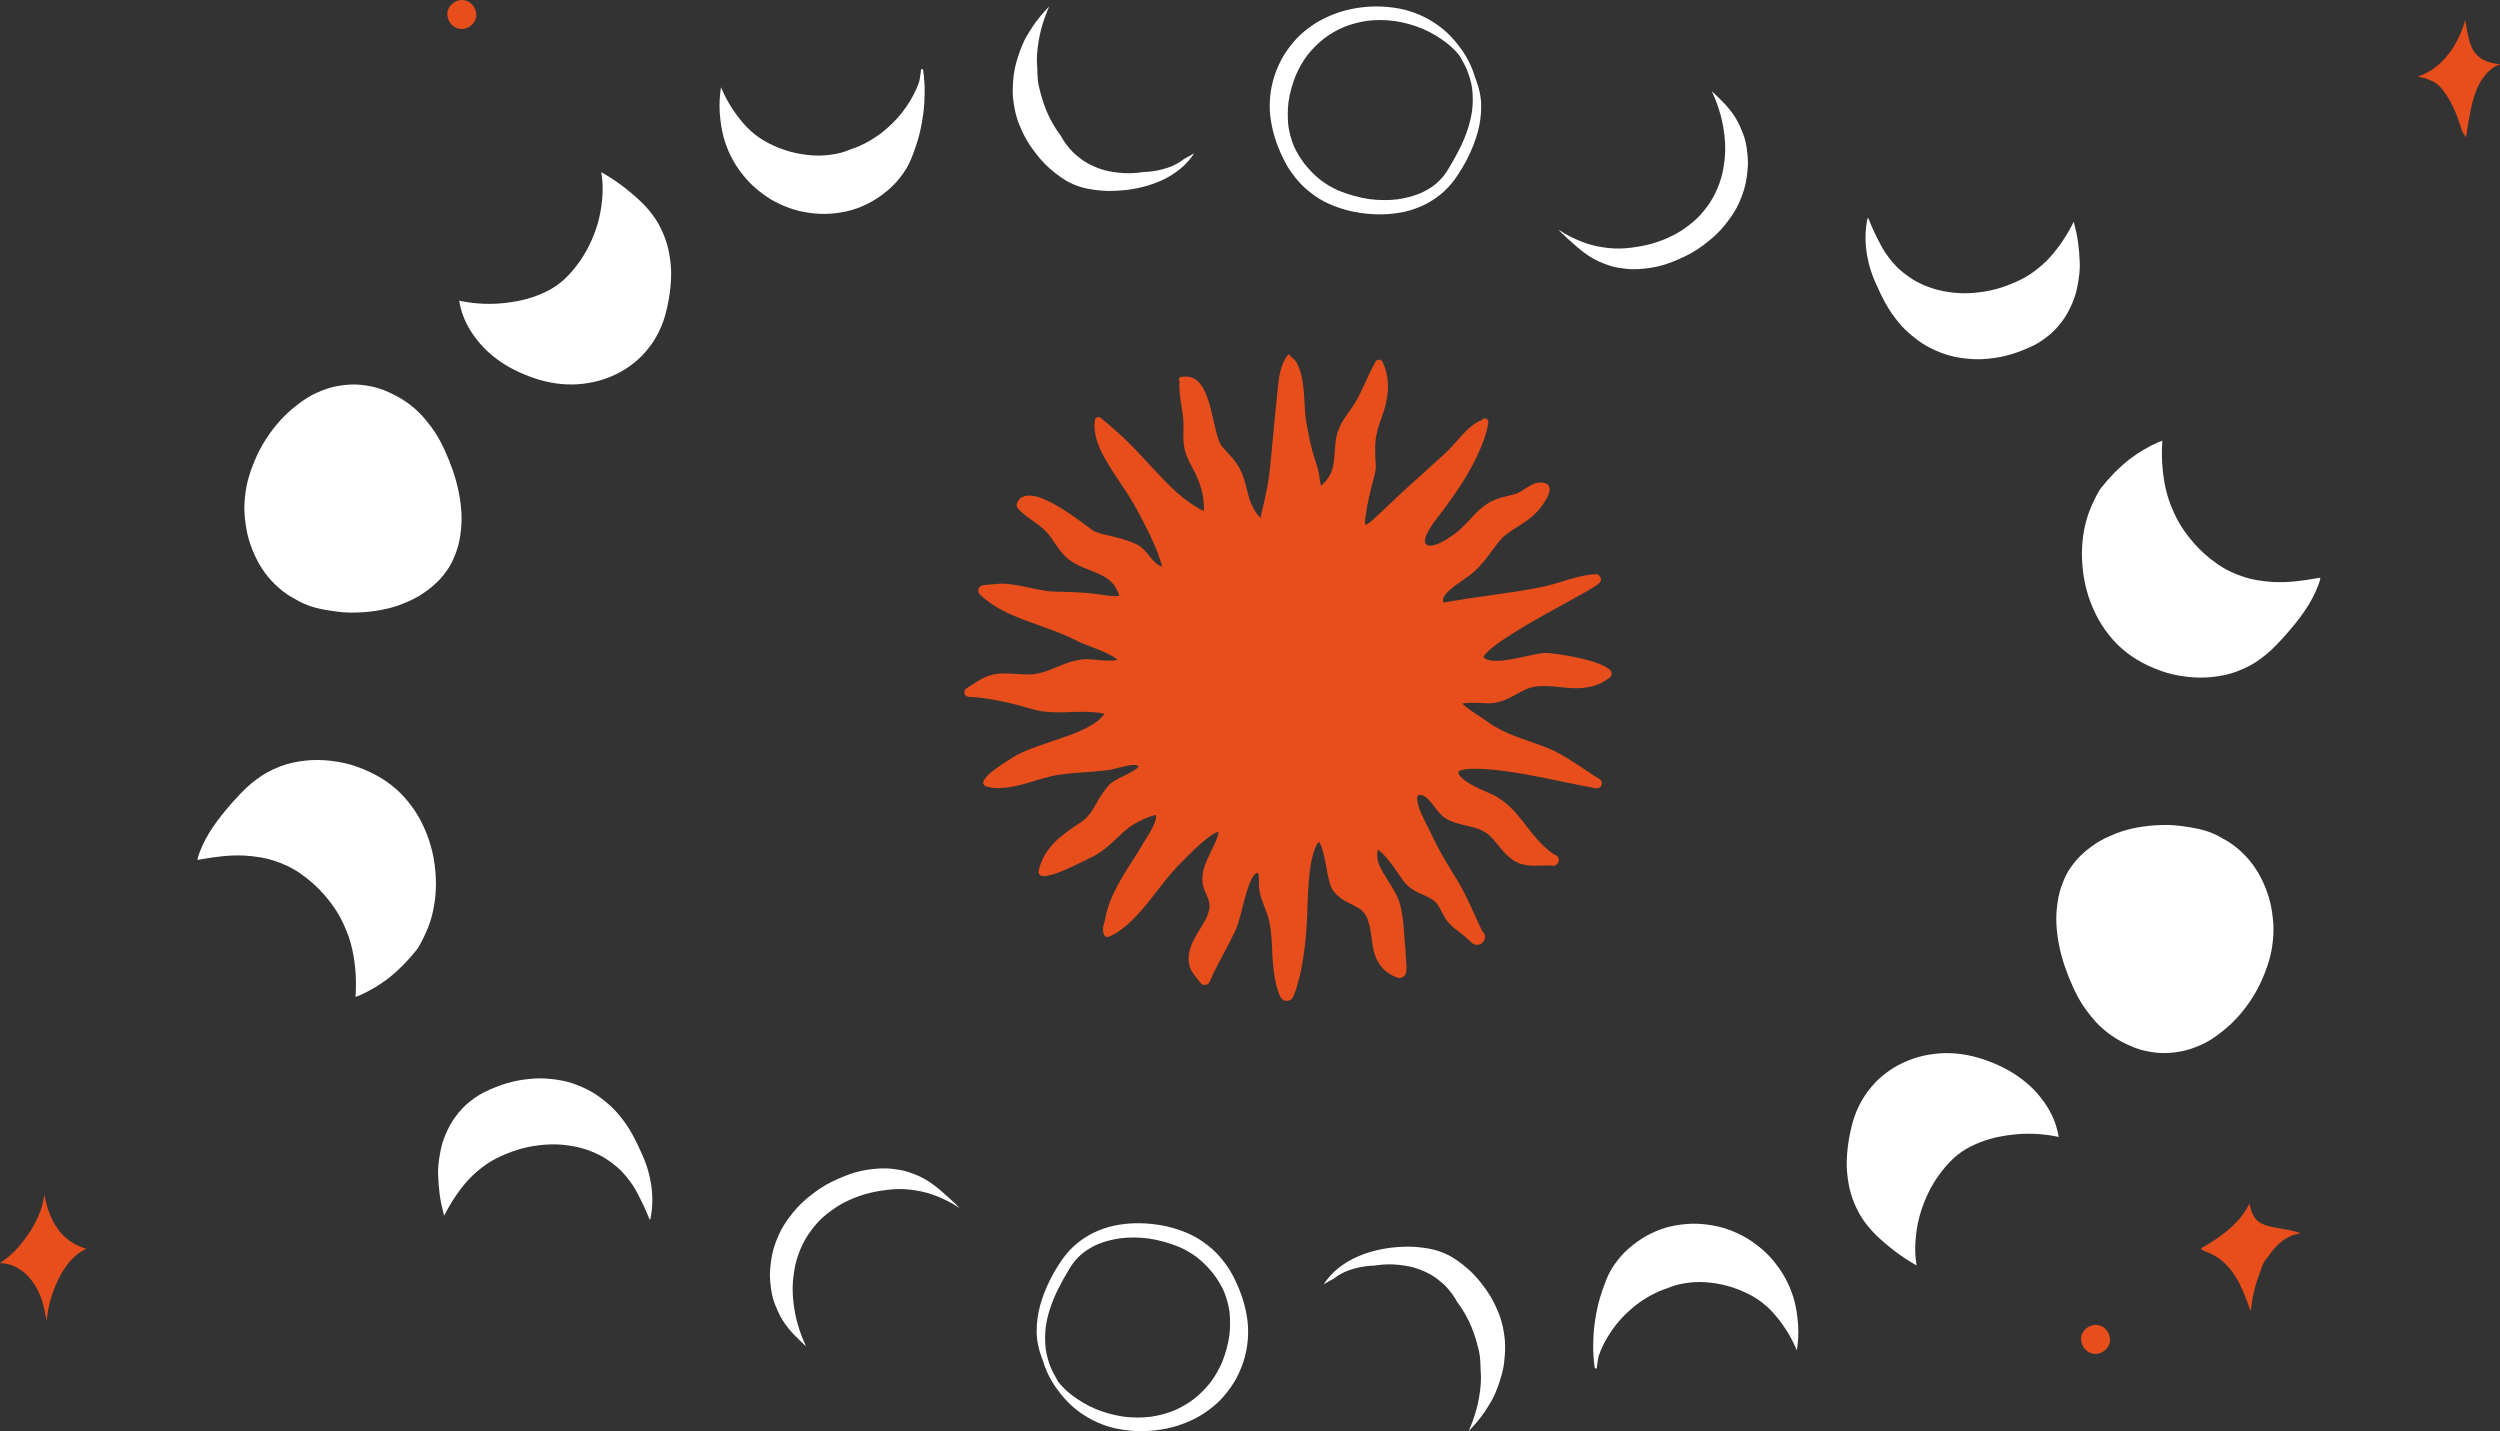 <?xml version="1.0" encoding="UTF-8"?> <svg xmlns="http://www.w3.org/2000/svg" id="_Слой_2" data-name="Слой 2" viewBox="0 0 1103.16 631.49"><rect x="0" y="0" width="1103.16" height="631.49" fill="#333333" stroke="none"/> <defs> <style> .cls-1 { fill: #fff; } .cls-2 { fill: #e74e1b; } </style> </defs> <g id="_Слой_1-2" data-name="Слой 1"> <g> <g> <g> <path class="cls-1" d="M123.7,338.19c-1.92,.72-3.8,1.57-5.58,2.53-1.47,.79-2.98,1.76-4.62,2.96-1.65,1.21-3.24,2.52-4.71,3.88-1.41,1.31-2.74,2.72-4.09,4.17-3.29,3.54-6.13,6.91-8.68,10.32-2.87,3.84-5.06,7.46-6.69,11.09-.71,1.59-1.52,3.47-2.06,5.44-.05,.19-.08,.39-.08,.59,0,.1,0,.2,.02,.3,.57-.11,1.15-.21,1.73-.32,6.2-1.1,12.56-1.93,18.87-1.61,2.38,.12,4.77,.4,7.12,.79,1.91,.32,3.8,.75,5.64,1.34,4.27,1.35,8.42,3.28,12.09,5.86,3.78,2.65,7.3,5.73,10.34,9.22,2.74,3.15,5.26,6.56,7.23,10.25,1.06,1.98,1.96,4.03,2.8,6.12,.66,1.65,1.24,3.33,1.71,5.03,1.09,3.89,1.72,7.91,2.07,11.93,.34,3.95,.33,7.9,.07,11.84,.6-.22,1.19-.45,1.78-.68,4.5-1.98,8.74-4.53,12.67-7.5,4.66-3.7,8.84-7.96,12.53-12.63,.18-.24,.36-.48,.54-.73,.09-.15,.17-.29,.26-.44,1.64-2.78,3.09-5.78,4.32-8.9,1.03-2.64,1.82-5.46,2.42-8.62,.64-3.41,.96-6.95,.96-10.52s-.35-7.58-1.05-11.41c-.62-3.4-1.57-6.78-2.83-10.06-1.38-3.6-3.02-6.9-4.86-9.81-.9-1.43-1.97-2.9-3.35-4.65-1.03-1.3-2.18-2.59-3.42-3.84-2.53-2.54-5.43-4.81-8.63-6.77-3.09-1.89-6.69-3.58-10.7-5.02-1.69-.61-3.49-1.14-5.38-1.58-1.75-.41-3.64-.73-6.13-1.03-3.69-.45-7.38-.49-10.98-.12-4.19,.43-7.89,1.26-11.32,2.54Z"></path> <path class="cls-1" d="M230.78,476.44c-1.52,.21-3.09,.51-4.66,.9-3.29,.8-6.67,1.98-10.34,3.61-1.64,.72-3.04,1.44-4.29,2.19-1.54,.92-2.99,2.02-4.32,3.07-2.2,1.73-4.23,3.9-6.39,6.83-1.58,2.14-2.92,4.61-4.35,8.01-.55,1.32-1.02,2.67-1.4,4.02-.4,1.44-.68,2.93-.91,4.22-.56,3.17-.82,5.76-.82,8.13,0,.32,0,.65,.02,.97,.1,3.22,.34,6.16,.74,8.99,.37,2.65,.97,5.53,1.83,8.79,.03,.1,.06,.19,.12,.27,.72-1.44,1.48-2.85,2.28-4.25,1.9-3.3,4.06-6.43,6.47-9.38,1.07-1.31,2.21-2.58,3.42-3.77,1.49-1.46,3.09-2.78,4.74-4.05,2.6-2.01,5.44-3.64,8.45-4.97,3.03-1.34,6.11-2.51,9.32-3.33,3.18-.81,6.46-1.33,9.73-1.58,2.82-.22,5.66-.2,8.47,.11,3.18,.35,6.33,.89,9.37,1.89,2.98,.98,5.92,2.25,8.6,3.88,1.52,.93,2.94,1.99,4.34,3.09,1.11,.87,2.16,1.81,3.14,2.82,1.29,1.32,2.43,2.75,3.54,4.22,.91,1.2,1.74,2.45,2.49,3.76,.86,1.51,1.63,3.07,2.4,4.61,.87,1.74,1.72,3.48,2.48,5.27,.49,1.16,.99,2.33,1.44,3.51,.2-.23,.34-.5,.4-.81,.5-2.52,.76-5.16,.76-7.85,0-4.78-.79-9.7-2.34-14.62-1.05-3.33-2.56-6.52-4.02-9.62l-.18-.38c-1.49-3.15-3.01-5.88-4.64-8.33-.9-1.35-1.94-2.74-3.17-4.25-1.05-1.29-2.04-2.38-3.01-3.35-.94-.93-2.01-1.89-3.28-2.93-1.52-1.24-2.89-2.27-4.2-3.13-2.43-1.61-5.22-3.02-8.52-4.29-2.58-1-5.38-1.74-8.32-2.2-3.49-.55-6.71-.75-9.83-.62-1.89,.08-3.78,.32-5.55,.57Z"></path> <path class="cls-1" d="M372.49,519.06c-3.58,1.43-7.05,3.06-10.29,5.16-1.85,1.2-3.6,2.55-5.32,3.92-1.3,1.04-2.54,2.16-3.73,3.34-1.18,1.17-2.29,2.41-3.33,3.71-1.36,1.69-2.66,3.43-3.81,5.27-.87,1.39-1.65,2.83-2.32,4.33-.87,1.95-1.66,3.93-2.27,5.98-.49,1.63-.82,3.31-1.08,4.99-.34,2.23-.59,4.46-.59,6.72v.13c.01,2.16,.23,4.29,.53,6.42,.23,1.63,.57,3.25,1.08,4.82,.52,1.62,1.2,3.21,1.89,4.76,.55,1.23,1.17,2.42,1.86,3.58,.82,1.39,1.77,2.66,2.77,3.92,.84,1.05,1.72,2.05,2.66,3.01,1.67,1.72,3.4,3.37,5.14,5.01-2.21-4.73-3.92-9.72-4.86-14.85-.63-3.42-1.05-6.92-1.05-10.4,0-.25,0-.51,0-.77,.03-1.53,.12-3.06,.31-4.58,.23-1.86,.49-3.72,.91-5.55,.72-3.1,1.83-6.11,3.22-8.98,1.35-2.78,3.07-5.31,5.01-7.71,1.67-2.08,3.57-3.97,5.66-5.62,2.46-1.95,5.01-3.72,7.81-5.13,2.89-1.46,5.93-2.69,9.03-3.59,3.29-.96,6.65-1.54,10.05-1.94,3.19-.38,6.42-.45,9.62-.08,3.42,.39,6.78,1.02,10.04,2.17,3.17,1.12,6.26,2.51,9.16,4.2,.96,.56,1.9,1.15,2.82,1.76-.48-.52-.97-1.02-1.47-1.51-1.21-1.19-2.46-2.32-3.72-3.45-1.22-1.09-2.44-2.19-3.69-3.24-2.68-2.24-5.51-4.26-8.69-5.74-1.81-.84-3.69-1.56-5.6-2.14-2.02-.62-4.11-.9-6.21-1.17-3.98-.52-8.02-.16-11.96,.47-3.28,.53-6.5,1.54-9.58,2.77Z"></path> <path class="cls-1" d="M491.58,540.85c-3.04,.64-5.95,1.66-8.76,2.99-2.74,1.3-5.26,2.94-7.61,4.86-2.38,1.94-4.42,4.21-6.22,6.69-1.07,1.46-2.04,3-2.98,4.55-1.01,1.66-1.94,3.37-2.8,5.11-1.77,3.56-3.24,7.3-4.28,11.14-.97,3.6-1.48,7.36-1.48,11.1,0,.14,0,.27,0,.41,.04,3.9,.86,7.73,2.24,11.37,.11,.29,.23,.59,.35,.88,.57,1.99,1.3,3.94,2.16,5.82,.62,1.36,1.32,2.67,2.08,3.96,.75,1.27,1.61,2.48,2.49,3.67,1.81,2.44,3.79,4.74,6.03,6.8,2.29,2.1,4.87,3.93,7.57,5.48,2.77,1.59,5.73,2.87,8.78,3.81,3.13,.96,6.36,1.49,9.61,1.8,3,.29,6.02,.29,9.02,.06,3.13-.24,6.26-.74,9.31-1.52,3.01-.77,5.94-1.85,8.76-3.17,2.57-1.2,5.01-2.63,7.29-4.31,1.37-1.01,2.71-2.07,3.96-3.22,1.05-.96,2.03-2,2.96-3.08,2.09-2.43,3.98-5.06,5.51-7.89,.86-1.6,1.59-3.27,2.26-4.96,.57-1.43,1.05-2.9,1.45-4.38,.91-3.35,1.39-6.83,1.47-10.29,.08-3.39-.3-6.78-1.01-10.1-.64-3.04-1.53-6.01-2.68-8.89-1.23-3.07-2.62-6.1-4.33-8.94-.92-1.52-1.97-2.95-3.06-4.36-.95-1.21-1.97-2.37-3.05-3.46-1.08-1.1-2.24-2.12-3.44-3.07-1.4-1.11-2.85-2.16-4.38-3.1-2.83-1.73-5.92-3.04-9.07-4.09-2.88-.96-5.86-1.65-8.86-2.09-3.24-.47-6.5-.72-9.78-.66-3.19,.06-6.39,.44-9.52,1.09Zm14.88,5.59c4.79,.69,9.47,1.99,13.94,3.83,2.81,1.23,5.46,2.79,7.91,4.64,2.68,2.13,5.07,4.58,7.18,7.27,1.82,2.42,3.43,5.01,4.65,7.79,1.13,2.8,1.93,5.75,2.38,8.74,.21,1.77,.28,3.55,.27,5.33,0,1.75-.1,3.5-.31,5.25-.6,4.06-1.69,8.05-3.23,11.85-1.38,3.16-3.08,6.17-5.15,8.93-2.17,2.73-4.65,5.19-7.38,7.35-2.63,1.97-5.48,3.62-8.49,4.93-3.36,1.37-6.87,2.3-10.46,2.82-3.98,.49-8,.44-11.98-.06-4.26-.62-8.45-1.77-12.43-3.41-3.68-1.59-7.18-3.63-10.37-6.06-1.16-.91-2.29-1.87-3.34-2.9-.99-.97-1.91-2.01-2.77-3.09,0-.04-.02-.08-.04-.11-.99-1.9-2.15-3.73-3-5.7-1.11-2.72-1.97-5.56-2.4-8.47-.2-1.64-.27-3.29-.28-4.94,0-1.7,.1-3.39,.31-5.08,.62-4.28,1.89-8.46,3.55-12.45,1.23-2.87,2.64-5.65,4.15-8.37,.79-1.42,1.62-2.83,2.46-4.23,.66-1.1,1.34-2.19,2.11-3.22,1.3-1.64,2.78-3.12,4.41-4.42,1.95-1.46,4.08-2.67,6.31-3.65,3.13-1.27,6.45-2.11,9.79-2.59,4.05-.5,8.15-.46,12.19,.04Z"></path> </g> <g> <path class="cls-1" d="M139.23,173.56c-1.25,.58-2.54,1.28-3.92,2.14-1.61,.99-3.09,2.13-4.73,3.4-5.05,3.93-9.51,8.89-13.26,14.73-1.74,2.71-3.25,5.54-4.5,8.42-1.62,3.73-2.74,6.92-3.52,10.03-.76,3.01-1.23,6.27-1.41,9.7-.04,.75-.06,1.5-.06,2.25,0,.66,.02,1.35,.05,2.06,.08,1.82,.32,3.65,.56,5.36,.4,2.87,1.06,5.69,1.98,8.39,1.05,3.08,2.35,6,3.87,8.68,3.05,5.38,7.33,10.05,12.37,13.5,1.06,.73,2.2,1.41,3.37,2.02,.65,.42,1.31,.8,1.97,1.13,1.72,.87,3.25,1.54,4.69,2.03,1.32,.45,2.77,.85,4.43,1.22,1.67,.37,3.36,.65,4.82,.87,2.1,.33,3.81,.54,5.39,.67,2.61,.21,5.46,.21,8.97-.02,3.36-.22,6.8-.71,10.23-1.48,1.47-.33,2.93-.73,4.49-1.25,1.87-.62,3.67-1.39,5.35-2.12,2.76-1.2,5.41-2.74,7.88-4.56,3.19-2.35,5.53-4.55,7.38-6.91,1.01-1.29,2.17-2.84,3.14-4.56,.9-1.6,1.6-3.28,2.22-4.87,.97-2.45,1.67-5.17,2.09-8.07,.31-2.12,.48-3.85,.55-5.44,.03-.66,.04-1.35,.04-2.04,0-.74-.02-1.52-.05-2.29-.06-1.38-.19-2.81-.39-4.39-.21-1.62-.49-3.55-.9-5.5-1.23-5.8-3.28-11.85-6.1-18-1.34-2.94-2.71-5.47-4.18-7.73-.72-1.1-1.52-2.23-2.47-3.46-.97-1.26-2.13-2.73-3.4-4.11-1.98-2.15-4.3-4.16-6.9-5.98-2.81-1.97-6.07-3.68-9.95-5.24-2.97-1.19-6.35-1.96-10.33-2.35-3.04-.3-6.37-.11-10.17,.57-2.99,.54-6.05,1.55-9.61,3.2Z"></path> <path class="cls-1" d="M265.72,87.98c-.35,3.49-.92,6.96-1.88,10.34-.95,3.35-2.23,6.62-3.75,9.76-1.33,2.75-2.89,5.39-4.69,7.84-1.97,2.67-4.09,5.28-6.57,7.5-2.17,1.94-4.59,3.63-7.19,4.94-2.8,1.42-5.76,2.59-8.79,3.44-3.21,.91-6.49,1.47-9.8,1.86-6.29,.75-12.68,.5-18.91-.68-.51-.1-1.02-.2-1.53-.31,.29,1.77,.7,3.49,1.23,5.14,.9,2.82,2.21,5.62,3.92,8.32,1.64,2.6,3.61,5.1,5.84,7.41,2.07,2.14,4.52,4.17,7.48,6.22,2.28,1.57,4.9,3.03,7.98,4.46,3,1.39,6.03,2.52,9.02,3.39,6.54,1.89,12.96,2.47,19.08,1.75,3.58-.43,6.75-1.13,9.71-2.16,1.57-.55,3.2-1.22,4.97-2.05,1.27-.6,2.58-1.32,3.89-2.13,1.65-1.03,3.18-2.22,4.33-3.13,1.11-.88,2.21-1.89,3.29-2.98,1.32-1.35,2.49-2.83,3.46-4.1,.85-1.11,1.67-2.34,2.51-3.77,1.72-2.93,3.08-6.07,4.03-9.31,.51-1.75,.92-3.53,1.25-5.04,.35-1.59,.65-3.28,.89-5.03,.44-3.22,.66-6.1,.66-8.79,0-.51,0-1.03-.02-1.53-.05-1.46-.18-2.98-.4-4.64-.28-2.06-.55-3.62-.9-5.07-.7-2.94-1.8-5.96-3.27-8.96-1.34-2.75-3.12-5.44-5.29-8.01-1.89-2.24-4.18-4.49-7-6.88-3.18-2.7-6.12-4.92-9-6.79-1.38-.9-3.08-1.98-4.93-3.04,.14,.95,.26,1.91,.36,2.86,.31,3.05,.31,6.14,0,9.19Z"></path> <path class="cls-1" d="M406.38,30.94c-.05,.53-.1,1.05-.16,1.54-.16,1.16-.35,2.28-.52,3.23-.06,.18-.12,.36-.18,.55-.27,.79-.58,1.6-.95,2.5-.88,2.03-1.86,3.94-2.91,5.66-1.05,1.73-2.27,3.5-3.62,5.27-2.49,3.17-5.52,6.16-9,8.9-3.25,2.47-6.69,4.5-10.22,6.04-1.07,.44-2.15,.83-3.25,1.18-2.18,.95-4.48,1.68-6.81,2.11-3.3,.61-6.66,.89-10.02,.67-3.38-.22-6.77-.75-10.04-1.65-3.21-.89-6.34-2.13-9.31-3.62-2.87-1.45-5.54-3.24-7.94-5.39-2.6-2.33-4.84-5.04-6.87-7.87-1.93-2.69-3.63-5.54-5.07-8.53-.48-1-.94-2.01-1.38-3.03-.27,1.85-.46,3.68-.56,5.48-.05,.85-.07,1.71-.07,2.59,0,2.06,.13,4.23,.4,6.44,.41,3.42,1.02,6.43,1.88,9.18,.93,2.97,2.2,5.91,3.78,8.72,1.48,2.64,3.34,5.26,5.51,7.78,.99,1.14,2.04,2.24,3.13,3.26,1.32,1.23,2.71,2.34,3.89,3.25,2.4,1.85,5.01,3.44,7.74,4.73,2.98,1.4,5.94,2.46,8.8,3.16,1.81,.44,3.6,.71,5.11,.91,1.48,.2,2.94,.32,4.33,.37,2.98,.11,6.12-.13,9.61-.73,5.78-.99,11.51-3.4,16.59-6.97,2.81-1.98,5.13-4,7.11-6.18,1.08-1.19,2.13-2.52,3.22-4.05,.8-1.13,1.55-2.37,2.24-3.69,.89-1.71,1.58-3.51,2.21-5.2,.72-1.92,1.36-3.82,1.91-5.63,1.01-3.33,1.79-7.02,2.37-11.28,.21-1.57,.42-3.25,.52-4.94,.08-1.4,.13-2.92,.16-4.78,0-.37,0-.73,0-1.09,0-1.35-.04-2.6-.13-3.82-.04-.55-.09-1.14-.17-1.9v-.06c0-.23,0-.45-.01-.68,0-.12-.04-.22-.1-.32l-.02-.19c-.07-.64-.14-1.28-.21-1.93-.03-.32-.28-.47-.49-.47-.22,0-.45,.15-.48,.47Z"></path> <path class="cls-1" d="M457.44,9.22c-1.21,1.57-2.28,3.27-3.32,4.95-.5,.8-.99,1.6-1.45,2.42-.49,.88-.91,1.8-1.31,2.73-.87,1.98-1.63,3.99-2.26,6.06-.47,1.53-.93,3.07-1.26,4.64-.42,1.96-.65,3.97-.8,5.97-.11,1.36-.15,2.73-.15,4.09,0,.24,0,.47,0,.71,.02,2.1,.31,4.19,.65,6.25,.26,1.59,.64,3.15,1.09,4.69,.59,2.04,1.41,4.01,2.29,5.95,1.34,2.93,2.97,5.72,4.87,8.31,2.2,3.03,4.61,5.88,7.41,8.36,1.58,1.4,3.27,2.71,5.01,3.92,1.15,.81,2.35,1.56,3.6,2.2,2.57,1.31,5.29,2.25,8.11,2.81,1.69,.34,3.42,.55,5.13,.73,1.29,.14,2.58,.21,3.88,.23,2.71,.04,5.43-.11,8.13-.43,5.8-.7,11.53-2.22,16.78-4.82,2.35-1.16,4.56-2.59,6.62-4.22,1.92-1.51,3.61-3.27,5.11-5.2,.49-.64,.97-1.28,1.41-1.96-1.51,.9-3.04,1.77-4.6,2.58-.13,.11-.27,.22-.41,.33-1.52,1.16-3.19,2.08-4.93,2.84-2.72,1.12-5.61,1.81-8.52,2.23-1.28,.16-2.57,.26-3.86,.3-.45,.07-.9,.13-1.36,.19-2.45,.32-4.93,.44-7.4,.31-1.63-.09-3.24-.28-4.86-.53-1.18-.18-2.34-.41-3.49-.72-1.14-.31-2.26-.67-3.35-1.11-1.46-.6-2.92-1.21-4.29-1.99-1.02-.58-2.02-1.22-2.95-1.94-1.27-.98-2.53-1.96-3.66-3.11-2.13-2.17-3.91-4.64-5.35-7.3-.09-.11-.17-.21-.26-.32-1.21-1.63-2.32-3.34-3.32-5.11-.99-1.76-1.84-3.59-2.64-5.44-.84-2.06-1.56-4.16-2.17-6.3-.6-2.11-1.17-4.24-1.51-6.41-.17-1.51-.27-3.03-.31-4.55-.02-.58-.03-1.17-.03-1.75-.11-1.14-.17-2.28-.17-3.42,0-.13,0-.26,0-.39,.02-1.6,.13-3.2,.33-4.79,.26-2.06,.56-4.1,1.02-6.12,.76-3.38,1.81-6.7,3.11-9.91,.31-.77,.62-1.53,.95-2.29-.51,.52-1.03,1.04-1.53,1.58-1.41,1.52-2.73,3.12-3.98,4.76Z"></path> </g> <g> <path class="cls-1" d="M987.34,296.17c1.92-.72,3.8-1.57,5.58-2.53,1.47-.79,2.98-1.76,4.62-2.96,1.65-1.21,3.24-2.52,4.71-3.88,1.41-1.31,2.74-2.72,4.09-4.17,3.29-3.54,6.13-6.91,8.68-10.32,2.87-3.84,5.06-7.46,6.69-11.09,.71-1.59,1.52-3.47,2.06-5.44,.05-.19,.08-.39,.08-.59,0-.1,0-.2-.02-.3-.57,.11-1.15,.21-1.73,.32-6.2,1.1-12.55,1.93-18.87,1.61-2.38-.12-4.77-.4-7.12-.79-1.91-.32-3.8-.75-5.64-1.34-4.27-1.35-8.42-3.28-12.09-5.86-3.78-2.65-7.3-5.73-10.34-9.22-2.74-3.15-5.26-6.56-7.23-10.25-1.06-1.98-1.96-4.03-2.8-6.12-.66-1.65-1.24-3.33-1.71-5.03-1.09-3.89-1.72-7.91-2.07-11.93-.34-3.95-.33-7.9-.07-11.84-.6,.22-1.19,.45-1.78,.68-4.5,1.98-8.74,4.53-12.67,7.5-4.66,3.7-8.84,7.96-12.53,12.63-.18,.24-.36,.48-.54,.73-.09,.15-.17,.29-.26,.44-1.64,2.78-3.09,5.78-4.32,8.9-1.03,2.64-1.82,5.46-2.42,8.62-.64,3.41-.96,6.95-.96,10.52s.35,7.58,1.05,11.41c.62,3.39,1.57,6.78,2.83,10.06,1.38,3.6,3.02,6.9,4.86,9.81,.9,1.43,1.97,2.9,3.35,4.65,1.03,1.3,2.18,2.59,3.42,3.84,2.53,2.54,5.43,4.81,8.63,6.77,3.09,1.89,6.69,3.58,10.7,5.02,1.68,.61,3.49,1.14,5.38,1.58,1.75,.41,3.64,.73,6.12,1.03,3.69,.45,7.38,.49,10.98,.12,4.19-.43,7.89-1.26,11.32-2.54Z"></path> <path class="cls-1" d="M880.26,157.93c1.52-.21,3.09-.51,4.66-.9,3.29-.8,6.67-1.98,10.34-3.61,1.64-.72,3.04-1.44,4.29-2.19,1.54-.92,2.99-2.02,4.32-3.07,2.2-1.73,4.23-3.9,6.39-6.83,1.58-2.14,2.92-4.61,4.35-8.01,.55-1.32,1.02-2.67,1.4-4.02,.4-1.44,.68-2.93,.91-4.22,.56-3.17,.82-5.76,.82-8.13,0-.32,0-.65-.02-.97-.1-3.22-.34-6.16-.74-8.99-.37-2.65-.97-5.53-1.83-8.79-.03-.1-.06-.19-.12-.27-.72,1.44-1.48,2.85-2.28,4.25-1.9,3.3-4.06,6.43-6.47,9.38-1.07,1.31-2.21,2.58-3.42,3.77-1.49,1.46-3.09,2.78-4.74,4.05-2.6,2.01-5.44,3.64-8.45,4.97-3.03,1.34-6.11,2.51-9.32,3.33-3.18,.81-6.46,1.33-9.73,1.58-2.82,.22-5.66,.2-8.47-.11-3.18-.35-6.33-.89-9.37-1.89-2.98-.98-5.92-2.25-8.6-3.88-1.52-.93-2.94-1.99-4.34-3.09-1.11-.87-2.16-1.81-3.14-2.82-1.29-1.32-2.43-2.75-3.54-4.22-.91-1.2-1.74-2.45-2.49-3.76-.86-1.51-1.63-3.07-2.4-4.61-.87-1.74-1.72-3.48-2.48-5.27-.49-1.16-.99-2.33-1.44-3.51-.2,.23-.34,.5-.4,.81-.5,2.52-.76,5.16-.76,7.85,0,4.78,.79,9.7,2.34,14.62,1.05,3.33,2.56,6.52,4.02,9.62l.18,.38c1.49,3.15,3.01,5.88,4.64,8.33,.9,1.35,1.94,2.74,3.17,4.25,1.05,1.29,2.04,2.38,3.01,3.35,.94,.93,2.01,1.89,3.28,2.93,1.52,1.24,2.89,2.27,4.2,3.13,2.43,1.61,5.22,3.02,8.52,4.29,2.58,1,5.38,1.74,8.32,2.2,3.49,.55,6.71,.75,9.83,.62,1.89-.08,3.78-.32,5.55-.57Z"></path> <path class="cls-1" d="M738.55,115.3c3.58-1.43,7.05-3.06,10.29-5.16,1.85-1.2,3.6-2.55,5.32-3.92,1.3-1.04,2.54-2.16,3.73-3.34,1.18-1.17,2.29-2.41,3.33-3.71,1.36-1.69,2.66-3.43,3.81-5.27,.87-1.39,1.65-2.83,2.32-4.33,.87-1.95,1.66-3.93,2.27-5.98,.49-1.63,.82-3.31,1.08-4.99,.34-2.23,.59-4.46,.59-6.72v-.13c-.01-2.16-.23-4.29-.53-6.42-.23-1.63-.57-3.25-1.08-4.82-.52-1.62-1.2-3.21-1.89-4.76-.55-1.23-1.17-2.42-1.86-3.58-.82-1.39-1.77-2.66-2.77-3.92-.84-1.05-1.72-2.05-2.66-3.01-1.67-1.72-3.4-3.37-5.14-5.01,2.21,4.73,3.92,9.72,4.86,14.85,.63,3.42,1.05,6.92,1.05,10.4,0,.25,0,.51,0,.77-.03,1.53-.12,3.06-.31,4.58-.23,1.86-.49,3.72-.91,5.55-.72,3.1-1.83,6.11-3.22,8.98-1.35,2.78-3.07,5.31-5.01,7.71-1.67,2.08-3.57,3.97-5.66,5.62-2.46,1.95-5.01,3.72-7.81,5.13-2.89,1.46-5.93,2.68-9.03,3.59-3.29,.96-6.65,1.54-10.05,1.94-3.19,.38-6.42,.45-9.62,.08-3.42-.39-6.78-1.02-10.04-2.17-3.17-1.12-6.26-2.51-9.16-4.2-.96-.56-1.9-1.15-2.82-1.76,.48,.52,.97,1.02,1.47,1.51,1.21,1.19,2.46,2.32,3.72,3.45,1.22,1.09,2.44,2.19,3.69,3.24,2.68,2.24,5.51,4.26,8.69,5.74,1.81,.84,3.69,1.56,5.6,2.14,2.02,.62,4.11,.9,6.21,1.17,3.98,.52,8.02,.16,11.96-.47,3.28-.53,6.5-1.54,9.58-2.77Z"></path> <path class="cls-1" d="M619.46,93.51c3.04-.64,5.95-1.66,8.76-2.99,2.74-1.3,5.26-2.94,7.61-4.86,2.38-1.94,4.42-4.21,6.22-6.69,1.07-1.46,2.04-3,2.98-4.55,1.01-1.66,1.94-3.37,2.8-5.11,1.77-3.56,3.24-7.3,4.28-11.14,.97-3.6,1.48-7.36,1.48-11.1,0-.14,0-.27,0-.41-.04-3.9-.86-7.73-2.24-11.37-.11-.29-.23-.59-.35-.88-.57-1.99-1.3-3.94-2.16-5.82-.62-1.36-1.32-2.67-2.08-3.96-.75-1.27-1.61-2.48-2.49-3.67-1.81-2.44-3.79-4.74-6.03-6.8-2.29-2.1-4.87-3.93-7.57-5.48-2.77-1.59-5.73-2.87-8.78-3.81-3.13-.96-6.36-1.49-9.61-1.8-3-.29-6.02-.29-9.02-.06-3.13,.24-6.26,.74-9.31,1.52-3.01,.77-5.94,1.85-8.76,3.17-2.57,1.2-5.01,2.63-7.29,4.31-1.37,1.01-2.71,2.07-3.96,3.22-1.05,.96-2.03,2-2.96,3.08-2.09,2.43-3.98,5.06-5.51,7.89-.86,1.6-1.59,3.27-2.26,4.96-.57,1.43-1.05,2.9-1.45,4.38-.91,3.35-1.39,6.83-1.47,10.29-.08,3.39,.3,6.78,1.01,10.1,.64,3.04,1.53,6.01,2.68,8.89,1.23,3.07,2.62,6.1,4.33,8.94,.92,1.52,1.97,2.95,3.06,4.36,.95,1.21,1.97,2.37,3.05,3.46,1.08,1.1,2.24,2.12,3.44,3.07,1.4,1.11,2.85,2.16,4.38,3.1,2.83,1.73,5.92,3.04,9.07,4.09,2.88,.96,5.86,1.65,8.86,2.09,3.24,.47,6.5,.72,9.78,.66,3.19-.06,6.39-.44,9.52-1.09Zm-14.88-5.59c-4.79-.69-9.47-1.99-13.94-3.83-2.81-1.23-5.46-2.79-7.91-4.64-2.68-2.13-5.07-4.58-7.18-7.27-1.82-2.42-3.43-5.01-4.65-7.79-1.13-2.8-1.93-5.75-2.38-8.74-.21-1.77-.28-3.55-.27-5.33,0-1.75,.1-3.5,.31-5.25,.6-4.06,1.69-8.05,3.23-11.85,1.38-3.16,3.08-6.17,5.15-8.93,2.17-2.73,4.65-5.19,7.38-7.35,2.63-1.97,5.48-3.62,8.49-4.93,3.36-1.37,6.87-2.3,10.46-2.82,3.98-.49,8-.44,11.98,.06,4.26,.62,8.45,1.77,12.43,3.41,3.68,1.59,7.18,3.63,10.37,6.06,1.16,.91,2.29,1.87,3.34,2.9,.99,.97,1.91,2.01,2.77,3.09,0,.04,.02,.08,.04,.11,.99,1.9,2.15,3.73,3,5.7,1.11,2.72,1.97,5.56,2.4,8.47,.2,1.64,.27,3.29,.28,4.94,0,1.7-.1,3.39-.31,5.08-.62,4.28-1.89,8.46-3.55,12.45-1.23,2.87-2.64,5.65-4.15,8.37-.79,1.42-1.62,2.83-2.46,4.23-.66,1.1-1.34,2.19-2.11,3.22-1.3,1.64-2.78,3.12-4.41,4.42-1.95,1.46-4.08,2.67-6.31,3.65-3.13,1.27-6.45,2.11-9.79,2.59-4.05,.5-8.15,.46-12.19-.04Z"></path> </g> <g> <path class="cls-1" d="M971.81,460.8c1.25-.58,2.54-1.28,3.92-2.14,1.61-.99,3.09-2.13,4.73-3.4,5.05-3.93,9.51-8.89,13.26-14.73,1.74-2.71,3.25-5.54,4.5-8.42,1.62-3.73,2.74-6.92,3.52-10.03,.76-3.01,1.23-6.27,1.41-9.7,.04-.75,.06-1.5,.06-2.25,0-.66-.02-1.35-.05-2.06-.08-1.82-.32-3.65-.56-5.36-.4-2.87-1.06-5.69-1.98-8.39-1.05-3.08-2.35-6-3.87-8.68-3.05-5.38-7.33-10.05-12.37-13.51-1.06-.73-2.2-1.41-3.37-2.02-.65-.42-1.31-.8-1.97-1.13-1.72-.87-3.25-1.54-4.69-2.03-1.32-.45-2.77-.85-4.43-1.22-1.67-.37-3.36-.65-4.82-.87-2.1-.33-3.81-.54-5.39-.67-2.61-.21-5.46-.21-8.97,.02-3.36,.22-6.8,.71-10.23,1.48-1.47,.33-2.93,.73-4.49,1.25-1.87,.62-3.67,1.39-5.35,2.12-2.76,1.2-5.41,2.74-7.88,4.56-3.19,2.35-5.53,4.55-7.38,6.91-1.01,1.29-2.17,2.84-3.14,4.56-.9,1.6-1.6,3.28-2.22,4.87-.97,2.45-1.67,5.17-2.09,8.07-.31,2.12-.48,3.85-.55,5.44-.03,.66-.04,1.35-.04,2.04,0,.74,.02,1.52,.05,2.29,.06,1.38,.19,2.81,.39,4.39,.21,1.62,.49,3.55,.9,5.5,1.23,5.8,3.28,11.85,6.1,18,1.34,2.94,2.71,5.47,4.18,7.73,.72,1.1,1.52,2.23,2.47,3.46,.97,1.26,2.13,2.73,3.4,4.11,1.98,2.15,4.3,4.16,6.9,5.98,2.81,1.97,6.07,3.68,9.95,5.24,2.97,1.19,6.35,1.96,10.33,2.35,3.04,.3,6.37,.11,10.17-.57,2.99-.54,6.05-1.55,9.61-3.2Z"></path> <path class="cls-1" d="M845.32,546.38c.35-3.49,.92-6.96,1.88-10.34,.95-3.35,2.23-6.62,3.75-9.76,1.33-2.75,2.89-5.39,4.69-7.84,1.97-2.67,4.09-5.28,6.57-7.5,2.17-1.94,4.59-3.63,7.19-4.94,2.8-1.42,5.76-2.59,8.79-3.44,3.21-.91,6.49-1.47,9.8-1.86,6.29-.75,12.68-.5,18.91,.68,.51,.1,1.02,.2,1.53,.31-.29-1.77-.7-3.49-1.23-5.14-.9-2.82-2.21-5.62-3.92-8.32-1.64-2.6-3.61-5.1-5.84-7.41-2.07-2.14-4.52-4.17-7.48-6.22-2.28-1.57-4.9-3.03-7.98-4.46-3-1.39-6.03-2.52-9.02-3.39-6.54-1.89-12.96-2.47-19.08-1.75-3.58,.43-6.75,1.13-9.71,2.16-1.57,.55-3.2,1.22-4.97,2.05-1.27,.6-2.58,1.32-3.89,2.13-1.65,1.03-3.18,2.22-4.33,3.13-1.11,.88-2.21,1.89-3.29,2.98-1.32,1.35-2.49,2.83-3.46,4.1-.85,1.11-1.67,2.34-2.51,3.77-1.72,2.93-3.08,6.07-4.03,9.31-.51,1.75-.92,3.53-1.25,5.04-.35,1.59-.65,3.28-.89,5.03-.44,3.22-.66,6.1-.66,8.79,0,.51,0,1.03,.02,1.53,.05,1.46,.18,2.98,.4,4.64,.28,2.06,.55,3.62,.9,5.07,.7,2.94,1.8,5.96,3.27,8.96,1.34,2.75,3.12,5.44,5.29,8.01,1.89,2.24,4.18,4.49,7,6.88,3.18,2.7,6.12,4.92,9,6.79,1.38,.9,3.08,1.98,4.93,3.04-.14-.95-.26-1.91-.36-2.86-.31-3.05-.31-6.14,0-9.19Z"></path> <path class="cls-1" d="M704.66,603.43c.05-.53,.1-1.05,.16-1.54,.16-1.16,.35-2.28,.52-3.23,.06-.18,.12-.36,.18-.55,.27-.79,.58-1.6,.95-2.5,.88-2.03,1.86-3.94,2.91-5.66,1.05-1.73,2.27-3.5,3.62-5.27,2.49-3.17,5.52-6.16,9-8.9,3.25-2.47,6.69-4.5,10.22-6.04,1.07-.44,2.15-.83,3.25-1.18,2.18-.95,4.48-1.68,6.81-2.11,3.3-.61,6.66-.89,10.02-.67,3.38,.22,6.77,.75,10.04,1.65,3.21,.89,6.34,2.13,9.31,3.62,2.87,1.45,5.54,3.24,7.94,5.39,2.6,2.33,4.84,5.04,6.87,7.87,1.93,2.68,3.63,5.54,5.07,8.53,.48,1,.94,2.01,1.38,3.03,.27-1.85,.46-3.68,.56-5.48,.05-.85,.07-1.71,.07-2.59,0-2.06-.13-4.23-.4-6.44-.41-3.42-1.02-6.43-1.88-9.18-.93-2.97-2.2-5.91-3.78-8.72-1.48-2.64-3.34-5.26-5.51-7.78-.99-1.14-2.04-2.24-3.13-3.26-1.32-1.24-2.71-2.34-3.89-3.25-2.4-1.85-5.01-3.44-7.74-4.73-2.98-1.4-5.94-2.46-8.8-3.16-1.81-.44-3.6-.71-5.11-.91-1.48-.2-2.94-.32-4.33-.37-2.98-.11-6.12,.13-9.61,.73-5.78,.99-11.51,3.4-16.59,6.97-2.81,1.98-5.13,4-7.11,6.18-1.08,1.19-2.13,2.52-3.22,4.05-.8,1.13-1.55,2.37-2.24,3.69-.89,1.71-1.58,3.51-2.21,5.2-.72,1.92-1.36,3.82-1.91,5.63-1.01,3.33-1.79,7.02-2.37,11.28-.21,1.57-.42,3.25-.52,4.94-.08,1.4-.13,2.92-.16,4.78,0,.37,0,.73,0,1.09,0,1.35,.04,2.6,.13,3.82,.04,.55,.09,1.14,.17,1.9v.06c0,.23,0,.45,.01,.68,0,.12,.04,.22,.1,.32l.02,.19c.07,.64,.14,1.28,.21,1.93,.03,.32,.28,.47,.49,.47,.22,0,.45-.15,.48-.47Z"></path> <path class="cls-1" d="M653.6,625.14c1.21-1.57,2.28-3.27,3.32-4.95,.5-.8,.99-1.6,1.45-2.42,.49-.88,.91-1.8,1.31-2.73,.87-1.98,1.63-3.99,2.26-6.06,.47-1.53,.93-3.07,1.26-4.64,.42-1.96,.65-3.97,.8-5.97,.11-1.36,.15-2.73,.15-4.09,0-.24,0-.47,0-.71-.02-2.1-.31-4.19-.65-6.25-.26-1.59-.64-3.15-1.09-4.69-.59-2.04-1.41-4.01-2.29-5.95-1.34-2.93-2.97-5.72-4.87-8.31-2.2-3.03-4.61-5.88-7.41-8.36-1.58-1.4-3.27-2.71-5.01-3.92-1.15-.81-2.35-1.56-3.6-2.2-2.57-1.31-5.29-2.25-8.11-2.81-1.69-.34-3.42-.55-5.13-.73-1.29-.14-2.58-.21-3.88-.23-2.71-.04-5.43,.11-8.13,.43-5.8,.7-11.53,2.22-16.78,4.82-2.35,1.16-4.56,2.59-6.62,4.22-1.92,1.51-3.61,3.27-5.11,5.2-.49,.64-.97,1.28-1.41,1.96,1.51-.9,3.04-1.77,4.6-2.58,.13-.11,.27-.22,.41-.33,1.52-1.16,3.19-2.08,4.93-2.84,2.72-1.12,5.61-1.81,8.52-2.23,1.28-.16,2.57-.26,3.86-.3,.45-.07,.9-.13,1.36-.19,2.45-.32,4.93-.44,7.4-.31,1.63,.09,3.24,.28,4.86,.53,1.18,.18,2.34,.41,3.49,.72,1.14,.31,2.26,.67,3.35,1.11,1.46,.6,2.92,1.21,4.29,1.99,1.02,.58,2.02,1.22,2.95,1.94,1.27,.98,2.53,1.96,3.66,3.11,2.13,2.17,3.91,4.64,5.35,7.3,.09,.11,.17,.21,.26,.32,1.21,1.63,2.32,3.34,3.32,5.11,.99,1.76,1.84,3.59,2.64,5.44,.84,2.06,1.56,4.16,2.17,6.3,.6,2.11,1.17,4.24,1.51,6.41,.17,1.51,.27,3.03,.31,4.55,.02,.58,.03,1.17,.03,1.75,.11,1.14,.17,2.28,.17,3.42,0,.13,0,.26,0,.39-.02,1.6-.13,3.2-.33,4.79-.26,2.06-.56,4.1-1.02,6.12-.76,3.38-1.81,6.7-3.11,9.91-.31,.77-.62,1.53-.95,2.29,.51-.52,1.03-1.04,1.53-1.58,1.41-1.52,2.73-3.12,3.98-4.76Z"></path> </g> </g> <g> <path class="cls-2" d="M705.13,292.75c-1.99-.77-4.18-1.43-7.1-2.12-2.39-.57-4.92-1.07-7.73-1.54-2.2-.37-4.57-.73-6.92-.89-.44-.03-.92-.06-1.39-.06-.11,0-.21,0-.32,0-.67,.02-1.36,.12-2.02,.21l-.16,.02c-1.36,.19-2.72,.49-4.04,.77l-.31,.07c-.56,.12-1.11,.24-1.67,.36-2.91,.63-5.93,1.29-8.93,1.71-1.7,.22-3.07,.32-4.32,.32-.77,0-1.48-.04-2.17-.11-.75-.12-1.42-.29-2.03-.52-.32-.15-.61-.32-.88-.5-.18-.16-.35-.32-.5-.5-.01-.02-.03-.04-.04-.06l-.02-.03c.14-.27,.32-.55,.53-.85,1.21-1.49,2.74-2.76,4.21-3.91,2.91-2.23,6.03-4.24,8.97-6.09,3.29-2.06,6.92-4.21,11.12-6.59,3.75-2.12,7.52-4.18,11.16-6.18l.93-.51c2.73-1.49,5.54-3.03,8.29-4.6,1.05-.6,2.28-1.31,3.47-2.07,.84-.53,1.72-1.1,2.49-1.8,.57-.52,.82-1.44,.6-2.25-.26-.95-1.2-1.7-2.12-1.7-.04,0-.07,0-.11,0-3.45,.21-7.07,.92-11.72,2.32-.91,.27-1.81,.55-2.72,.83-2.77,.86-5.63,1.75-8.51,2.36-3.43,.73-7.1,1.39-11.88,2.14-3.67,.58-7.59,1.15-11.98,1.75-3.57,.49-6.79,.94-10.06,1.45-1.84,.29-3.48,.55-5.01,.81-.54,.09-1.09,.19-1.63,.29-1.03,.18-2.09,.37-3.14,.52-.18,.02-.37,.04-.55,.06-.05-.17-.09-.35-.12-.54-.03-.32-.03-.61-.02-.89,.05-.25,.13-.5,.21-.75,.22-.45,.49-.9,.82-1.36,1.19-1.44,2.61-2.63,3.84-3.6,1.11-.84,2.28-1.64,3.41-2.42,1.78-1.22,3.63-2.49,5.28-3.94,3.19-2.79,5.74-6.24,8.21-9.57,.68-.92,1.39-1.87,2.1-2.8,.54-.7,1.2-1.52,1.94-2.29,.66-.7,1.4-1.37,2.27-2.05,1.55-1.17,3.21-2.22,4.82-3.24,.71-.45,1.44-.91,2.16-1.38,2.01-1.32,4.6-3.14,6.7-5.5,.63-.71,1.26-1.51,2.04-2.6,.68-.95,1.25-1.82,1.73-2.66,.55-.96,.95-1.84,1.22-2.69,.29-.89,.35-1.71,.18-2.45-.2-.9-.94-1.63-2.02-2-.58-.2-1.23-.22-1.79-.22h-.05c-.81,0-1.54,.1-2.18,.29-.8,.24-1.56,.62-2.19,.96-.69,.37-1.35,.78-2.08,1.24-.24,.15-.47,.3-.71,.46-.95,.62-1.93,1.25-2.97,1.73-1.27,.49-2.62,.82-3.92,1.13l-.52,.13c-1.31,.31-2.67,.64-3.98,1.06-1.47,.47-2.87,1.09-4.16,1.83-1.07,.62-2.16,1.4-3.51,2.52-1.82,1.51-3.46,3.28-5.04,4.99l-.43,.47c-1.66,1.79-3.45,3.67-5.46,5.25-3.05,2.31-5.49,3.82-7.93,4.89-1.06,.43-2.01,.71-2.91,.86-.26,.03-.52,.04-.76,.04-.17,0-.35,0-.51-.02-.23-.04-.45-.1-.66-.18-.15-.08-.29-.16-.42-.24-.13-.12-.26-.25-.38-.38-.09-.13-.16-.26-.23-.38-.04-.14-.08-.29-.12-.44-.02-.29-.01-.59,.02-.92,.12-.68,.33-1.4,.64-2.19,.53-1.2,1.21-2.41,2.21-3.93,.74-1.13,1.57-2.29,2.7-3.76,.26-.34,.53-.68,.79-1.02,.86-1.1,1.75-2.24,2.58-3.39l.78-1.08c1.31-1.83,2.66-3.72,3.96-5.6,3.69-5.35,6.67-10.43,9.11-15.52,1.33-2.78,2.4-5.33,3.27-7.78,.94-2.64,1.55-5.04,1.87-7.33l.04-.33v-.09c.01-.28-.06-.54-.2-.79-.2-.35-.54-.61-.93-.72-.13-.04-.27-.06-.41-.06-.28,0-.55,.07-.79,.21-.2,.12-.4,.3-.53,.5-2.04,.81-3.99,2.11-6.14,4.09-1.77,1.62-3.38,3.45-4.94,5.23-.28,.32-.57,.64-.85,.96-.74,.84-1.72,1.93-2.77,2.99-.86,.88-1.79,1.72-2.69,2.54-.22,.2-.44,.4-.66,.6-1.33,1.21-2.67,2.42-4,3.62-1.36,1.22-2.71,2.45-4.06,3.68-1.01,.92-2.03,1.84-3.05,2.75-.98,.89-1.97,1.77-2.95,2.66-1.47,1.34-2.94,2.71-4.37,4.04-.57,.53-1.14,1.06-1.71,1.59-2.19,2.04-4.15,3.89-6,5.67-1.04,1-2.02,1.92-2.99,2.81-.62,.57-1.26,1.16-1.93,1.7-.74,.55-1.45,.98-2.19,1.32-.07,.03-.13,.05-.2,.07-.12-1.37,.04-2.79,.22-4.12,.39-2.82,.96-5.85,1.74-9.26,.47-2.04,1.02-4.1,1.54-6.09,.22-.84,.45-1.68,.66-2.52,.19-.75,.33-1.38,.41-1.96l.03-.21c.06-.41,.12-.82,.13-1.24,0-.14,0-.28,0-.42v-.05c-.02-.43-.05-.86-.07-1.3l-.03-.5v-.03c-.18-3.34-.36-6.78,.04-10.16,.31-2.07,.84-4.27,1.62-6.71,.43-1.34,.92-2.69,1.4-3.99l.08-.21c.51-1.4,.95-2.86,1.33-4.47,.34-1.46,.61-3.02,.81-4.78,.18-1.53,.23-3.09,.14-4.62-.09-1.66-.34-3.3-.73-4.85-.38-1.52-.96-3.07-1.71-4.62-.27-.56-.95-.85-1.49-.85-.61,0-1.19,.33-1.49,.85-1.68,2.98-3.13,6.15-4.53,9.21l-.11,.24c-.6,1.32-1.41,3.05-2.25,4.76-.59,1.19-1.39,2.75-2.32,4.24-.79,1.26-1.66,2.48-2.51,3.66-.74,1.03-1.5,2.09-2.2,3.17-1.75,2.71-2.9,5.46-3.42,8.2-.39,2.08-.54,4.22-.68,6.29-.1,1.4-.19,2.85-.37,4.27-.28,1.89-.69,3.53-1.27,5-.47,1.06-1.06,2.05-1.78,3.02-.84,1.06-1.74,1.99-2.67,2.76-.09-.37-.16-.74-.23-1.08-.14-.73-.26-1.47-.37-2.19-.04-.24-.07-.47-.11-.71-.15-.98-.33-2.04-.57-3.09-.22-.95-.53-1.88-.84-2.78-.1-.28-.19-.56-.28-.84-.99-3-1.83-6.12-2.51-9.28-.34-1.59-.65-3.2-.93-4.71l-.11-.6c-.27-1.45-.55-2.94-.8-4.42-.02-.1-.03-.21-.05-.31-.14-1.19-.22-2.42-.29-3.6l-.04-.71c-.05-.75-.08-1.49-.12-2.24-.07-1.28-.14-2.61-.24-3.91-.31-3.88-.79-8.35-2.51-12.4-.43-1.02-.96-1.89-1.62-2.66-.29-.34-.64-.66-1.06-.98-.21-.16-.44-.3-.71-.44,.06-.23-.03-.54-.21-.71-.14-.14-.35-.22-.57-.22s-.38,.08-.49,.22c-1.48,1.92-2.56,4.31-3.3,7.31-.35,1.42-.57,2.89-.75,4.13-.21,1.51-.34,3.02-.46,4.44-.17,2.09-.41,4.2-.63,6.25-.12,1.07-.24,2.14-.35,3.2-.38,3.68-.72,7.39-1.07,11.19-.27,3.01-.52,5.73-.78,8.5l-.04,.37c-.24,2.51-.49,5.1-.82,7.64-.23,1.62-.51,3.34-.93,5.58-.44,2.34-.83,4.25-1.24,6.02-.13,.57-.26,1.15-.4,1.72-.31,1.34-.63,2.72-.93,4.08-.11,.48-.2,.96-.3,1.44-.57-.6-1.11-1.2-1.59-1.8-.94-1.28-1.77-2.74-2.48-4.33-.88-2.18-1.47-4.43-2.06-6.74-.07-.27-.14-.54-.2-.82-.27-1.09-.55-2.22-.9-3.31-.43-1.38-.99-2.78-1.65-4.16-1.12-2.34-2.73-4.34-4.01-5.83-.6-.7-1.24-1.4-1.86-2.07l-.44-.48-.17-.19c-.38-.42-.76-.83-1.14-1.25l-.2-.22c-.17-.18-.34-.37-.5-.56-.32-.47-.61-1.01-.91-1.68-1.09-2.73-1.76-5.64-2.41-8.46l-.12-.53c-.11-.48-.22-.97-.33-1.45-.69-3.04-1.4-6.18-2.48-9.17-.59-1.65-1.21-3.03-1.89-4.24-.33-.58-.73-1.17-1.24-1.84-.39-.51-.78-.93-1.19-1.29-1.04-.91-2.16-1.51-3.33-1.78-.59-.14-1.23-.21-1.88-.21-.74,0-1.51,.09-2.31,.26-.25,.05-.47,.21-.61,.45-.16,.26-.21,.58-.13,.86,.05,.18,.14,.34,.27,.46-.29,3.75,.31,7.52,.88,11.17,.17,1.04,.33,2.12,.48,3.18,.22,1.69,.35,3.09,.39,4.41,.04,.96,0,1.94-.02,2.89-.01,.47-.03,.95-.03,1.42-.03,1.83,0,4.24,.48,6.62,.44,2.2,1.36,4.27,2.2,5.99,.4,.81,.82,1.62,1.24,2.4,.2,.38,.4,.76,.6,1.15,.69,1.34,1.29,2.59,1.83,3.84,1.22,2.97,2.06,5.9,2.47,8.73,.23,1.89,.29,3.75,.17,5.54-1.25-.59-2.54-1.32-3.96-2.23-1.65-1.06-3.3-2.23-4.92-3.47-4.13-3.23-7.72-6.97-11.34-10.83-.68-.72-1.35-1.44-2.03-2.16-1.03-1.09-2.06-2.19-3.08-3.29-.48-.52-.97-1.04-1.45-1.56-1.79-1.93-3.64-3.93-5.53-5.82-1.12-1.13-2.08-2.06-3.07-2.98-.73-.67-1.47-1.34-2.2-2.01l-1.1-1c-2.11-1.93-4.27-3.72-6.67-5.69-.2-.2-.43-.33-.7-.41-.14-.04-.28-.06-.42-.06s-.28,.02-.42,.06c-.27,.07-.5,.21-.7,.41l-.12,.16-.12,.16c-.14,.25-.21,.52-.22,.8-.02,.16-.04,.33-.06,.49l-.03,.25v-.05s.01-.02,.01-.02c-.08,.63-.12,1.18-.11,1.71,0,.57,.05,1.2,.15,1.96,.17,1.4,.46,2.77,.87,4.18,.72,2.46,1.85,5.01,3.54,8.05,.67,1.19,1.39,2.43,2.22,3.77,.53,.86,1.09,1.73,1.63,2.57,.23,.36,.46,.72,.69,1.08,.87,1.36,1.8,2.73,2.69,4.05,.58,.86,1.18,1.75,1.76,2.63,1.26,1.91,2.37,3.69,3.4,5.44,1.26,2.14,2.44,4.38,3.48,6.35,2.71,5.12,4.64,9.1,6.26,12.88,.77,1.84,1.76,4.28,2.55,6.79,.21,.68,.41,1.37,.59,2.05l.07,.26c-.23-.06-.47-.14-.72-.23-.5-.24-1-.54-1.52-.92-.7-.57-1.4-1.24-2.19-2.11-.49-.55-.96-1.13-1.42-1.69-.28-.35-.56-.69-.85-1.04-.61-.73-1.36-1.57-2.24-2.31-.57-.48-1.08-.85-1.58-1.16-.69-.42-1.46-.74-2.2-1.05l-.15-.06c-1.33-.56-2.67-.99-4.17-1.46-1.52-.48-3.05-.89-4.55-1.23l-.27-.06c-2.63-.59-5.34-1.19-7.89-2.18-.43-.22-.83-.51-1.22-.79-.1-.07-.19-.14-.28-.21-.82-.58-1.64-1.19-2.43-1.78l-.62-.46c-3.28-2.42-6.01-4.33-8.6-6.01-3.57-2.32-6.87-4.08-10.08-5.39-.74-.3-1.43-.54-2.11-.72-.86-.23-1.73-.35-2.54-.44-.32-.03-.65-.05-.97-.05-.22,0-.44,0-.66,.02-.53,.04-1.23,.11-1.85,.35-.84,.32-1.41,.68-1.86,1.18-.26,.28-.47,.57-.63,.86-.13,.23-.23,.47-.33,.72,0,.01-.02,.03-.03,.04-.37,.56-.37,1.42,0,2,.59,.94,1.45,1.7,2.27,2.43l.04,.03c.89,.79,1.85,1.51,2.68,2.13,.74,.56,1.51,1.1,2.25,1.63,.85,.6,1.72,1.23,2.57,1.87,1.8,1.41,3.16,2.73,4.28,4.13,.79,1.04,1.54,2.15,2.26,3.22,1.76,2.6,3.58,5.29,6.09,7.31,1.13,.92,2.26,1.67,3.45,2.29,1.03,.54,2.08,1.01,2.89,1.36,1.11,.48,2.25,.93,3.35,1.36,.86,.34,1.75,.69,2.62,1.05,1.59,.69,3.65,1.64,5.51,3,.84,.69,1.62,1.47,2.32,2.31,.74,1.02,1.39,2.16,1.98,3.5,.2,.52,.35,.98,.45,1.41-.14,.03-.28,.06-.44,.09-.45,.05-.94,.07-1.44,.07-.91,0-1.88-.07-3.06-.22-.5-.07-1-.15-1.5-.23-.5-.08-1-.16-1.5-.23-1.29-.18-2.58-.34-3.83-.48-2.12-.23-4.33-.4-6.78-.53-2.4-.13-4.86-.2-6.98-.25-.43-.01-.86-.02-1.29-.03-.78-.02-1.55-.04-2.33-.06-.89-.03-1.87-.12-2.98-.26-2.44-.35-4.89-.88-7.26-1.39-2.07-.45-4.2-.91-6.33-1.25-2.48-.4-4.39-.57-6.19-.57-.33,0-.65,0-.97,.02-.63,.02-1.27,.09-1.89,.16-.52,.06-1.06,.11-1.59,.14l-.28,.02c-1.26,.07-2.57,.15-3.83,.42-.75,.16-1.43,.84-1.65,1.65-.22,.8,.01,1.68,.61,2.3,.77,.8,1.68,1.6,2.85,2.52,1.19,.93,2.35,1.75,3.53,2.49,2.05,1.29,4.38,2.53,7.13,3.77,4.3,1.94,8.82,3.55,13.18,5.11,.96,.34,1.92,.69,2.89,1.04,2.12,.77,4.92,1.8,7.72,2.97,1.88,.8,3.54,1.58,5.07,2.38l.17,.09c.38,.2,.78,.41,1.18,.59,.65,.29,1.31,.56,1.86,.78,1.1,.44,2.22,.87,3.31,1.29,1.45,.56,2.96,1.13,4.42,1.74,1.04,.44,2.4,1.04,3.75,1.73,1.21,.62,2.11,1.16,2.9,1.74,.26,.22,.49,.42,.68,.63-.36,.11-.75,.2-1.19,.27-.7,.08-1.44,.11-2.26,.11-1.25,0-2.51-.09-3.6-.17-.74-.06-1.48-.13-2.21-.2-1.18-.11-2.4-.23-3.6-.29-.17,0-.35-.01-.52-.01-1.03,0-2.04,.13-2.99,.26-1.39,.19-2.82,.51-4.36,.98-2.03,.62-4.03,1.45-5.96,2.25-.71,.3-1.45,.6-2.18,.89-1.99,.79-4.63,1.76-7.44,2.19-1.02,.12-2.12,.18-3.34,.18-1.41,0-2.81-.08-4.13-.16-.39-.03-.78-.05-1.17-.08-1.53-.1-3.11-.21-4.67-.21-.5,0-.97,.01-1.43,.03-1.35,.07-2.69,.24-3.99,.53-1.23,.27-2.49,.72-3.99,1.41-1,.46-1.94,1.07-2.84,1.65-.3,.2-.6,.39-.91,.58-.29,.18-.59,.36-.88,.54-.95,.58-1.94,1.18-2.84,1.88-.3,.18-.54,.42-.72,.72-.27,.46-.35,1.02-.2,1.54,.09,.34,.27,.63,.52,.88,.36,.36,.81,.55,1.41,.59,.29,.02,.58,.04,.87,.06,.82,.06,1.68,.12,2.52,.15,.4,.02,.81,.07,1.21,.12,.14,.02,.28,.03,.42,.05,.5,.06,1,.12,1.5,.19,5.86,.8,11.99,2.13,18.73,4.06,.41,.12,.82,.24,1.22,.36,1.27,.38,2.58,.76,3.91,1.04,1.62,.34,3.4,.57,5.42,.7,1.21,.08,2.48,.12,3.89,.12,1.98,0,3.88-.07,6.17-.17,1.64-.07,3.08-.1,4.4-.1,2.55,0,4.81,.12,6.91,.38,.86,.13,1.73,.3,2.59,.5-.17,.29-.36,.59-.58,.89-.65,.8-1.43,1.56-2.41,2.34-2.88,2.17-6.15,3.7-8.68,4.78-3.35,1.4-6.84,2.58-10.22,3.73l-1.43,.49-.27,.09c-3.53,1.21-7.17,2.45-10.68,3.9-1.43,.59-2.94,1.24-4.37,2.01-.54,.29-1.04,.61-1.6,.96-.44,.28-.88,.56-1.32,.84-.41,.26-.82,.53-1.24,.79-2.23,1.42-4.08,2.65-5.86,4.01-1.6,1.23-3.25,2.57-4.32,4.31-.08,.13-.15,.28-.22,.41l-.02,.04c-.23,.46-.28,.87-.17,1.27,.15,.54,.56,.95,1.15,1.15,1.57,.53,3.32,.79,5.37,.79,.83,0,1.71-.04,2.69-.13,2.55-.22,5.31-.75,8.68-1.66,1.66-.45,3.33-.96,4.94-1.45,1.13-.34,2.3-.7,3.45-1.03,1.35-.39,2.68-.73,3.95-1.03,1.24-.29,2.57-.52,4.31-.77,3.35-.43,6.77-.68,10.08-.91,2.75-.2,5.6-.4,8.38-.71l.32-.03c1.05-.12,2.13-.24,3.17-.45,.75-.15,1.51-.35,2.25-.55l.41-.11,.06-.02c1.84-.48,3.74-.97,5.65-1.26,.61-.07,1.12-.1,1.6-.1,.26,0,.51,.01,.75,.03,.19,.04,.37,.08,.55,.14,.13,.07,.27,.16,.42,.26,.12,.11,.22,.2,.31,.3-.03,.04-.05,.08-.08,.12-.25,.28-.55,.57-.91,.87-1.54,1.13-3.28,2.01-4.97,2.86l-.27,.13c-.36,.18-.72,.36-1.09,.54-1.39,.69-2.83,1.4-4.12,2.3-.43,.3-.8,.59-1.12,.88-.57,.53-1.09,1.14-1.58,1.74l-.06,.08c-1,1.21-1.94,2.54-2.87,4.07-.49,.81-.97,1.65-1.43,2.47-.91,1.6-1.84,3.25-2.95,4.75-.99,1.22-2.04,2.29-3.22,3.25-.71,.52-1.47,1-2.2,1.46-.23,.14-.45,.29-.68,.43-.95,.61-1.95,1.3-3.14,2.17-1.79,1.32-3.88,2.91-5.78,4.76-1.77,1.72-3.32,3.63-4.59,5.65-.61,.97-1.16,2.07-1.79,3.56-.48,1.15-.88,2.37-1.22,3.73-.13,.54-.06,1.09,.2,1.54,.35,.6,.98,.96,1.73,.99,.08,0,.15,0,.22,0,.5,0,1.01-.07,1.5-.14h.1c.66-.11,1.32-.28,1.98-.46,1.69-.46,3.35-1.13,4.79-1.72,3.43-1.42,6.81-3.07,9.98-4.63,1.2-.6,2.41-1.19,3.61-1.78,2.15-1.05,4.04-2.48,5.76-3.87,1.66-1.34,3.23-2.82,4.75-4.26,1.6-1.51,3.26-3.08,5.02-4.47,1.26-.94,2.52-1.74,3.85-2.43,1.19-.63,2.46-1.23,3.76-1.79,1.32-.55,2.74-1.11,4.22-1.37,.09,0,.17-.01,.25-.01,0,.02,.02,.04,.03,.06,.03,.1,.06,.2,.08,.3,.02,.28,.01,.56-.01,.87-.15,.82-.41,1.67-.81,2.68-.56,1.27-1.25,2.6-2.18,4.17-.39,.67-.81,1.33-1.22,1.98-.32,.5-.65,1.02-.96,1.54-.26,.43-.51,.87-.76,1.29-.21,.36-.42,.72-.63,1.08-.68,1.13-1.38,2.25-2.03,3.29-.71,1.12-1.42,2.24-2.14,3.36-.71,1.12-1.43,2.24-2.14,3.36-1.49,2.37-2.78,4.53-3.92,6.62-1.3,2.37-2.45,4.83-3.43,7.31-.94,2.38-1.66,4.89-2.15,7.46-.1,.55-.22,1.14-.38,1.74-.06,.22-.12,.44-.19,.66-.11,.36-.21,.74-.3,1.11-.28,1.2-.23,2.42,.14,3.63,.14,.45,.41,.8,.78,1.02,.27,.15,.55,.23,.86,.23,.3,0,.59-.08,.86-.23,.98-.46,2.02-.96,3-1.54,1.19-.71,2.3-1.55,3.23-2.28,1.92-1.5,3.76-3.19,5.64-5.19,3.38-3.59,6.45-7.55,9.42-11.39l.82-1.06c1.5-1.94,3.11-4,4.82-6,1.08-1.27,2.3-2.61,3.72-4.08,2.87-2.98,5.11-5.21,7.28-7.24,2-1.87,3.69-3.33,5.3-4.6,1.13-.86,2.48-1.83,3.94-2.51,.29-.11,.55-.19,.79-.24,.01,0,.02,0,.03,0h.03s.02,.02,.02,.02c.02,0,.04,.02,.05,.03,0,.02,.01,.04,.01,.06,0,.21,0,.42-.02,.65-.16,.84-.43,1.7-.87,2.79-.28,.64-.59,1.28-.89,1.91-.31,.64-.63,1.3-.92,1.96-.39,.9-.82,1.8-1.23,2.67-.66,1.41-1.35,2.88-1.93,4.36-.92,2.38-1.33,4.91-1.19,7.32,.07,1.15,.34,2.36,.82,3.67,.32,.88,.71,1.75,1.08,2.59,.12,.28,.25,.56,.37,.84,.42,1.05,.68,1.88,.84,2.7,.06,.7,.04,1.42-.04,2.2-.2,1.12-.52,2.25-1,3.46-1.02,2.27-2.38,4.46-3.58,6.38-1.37,2.2-2.77,4.6-3.72,7.27-.4,1.11-.66,2.36-.82,3.92-.12,1.18-.03,2.52,.29,4.09,.16,.78,.54,1.56,.86,2.18,.33,.67,.76,1.28,1.2,1.9,.62,.87,1.3,1.71,1.96,2.52,.36,.44,.73,.89,1.08,1.35,.38,.48,1.14,.7,1.69,.7,.43,0,.84-.11,1.21-.33,.36-.21,.65-.5,.86-.86l.23-.53c.46-1.06,.94-2.15,1.44-3.21,.57-1.19,1.14-2.31,1.83-3.66,.84-1.65,1.73-3.31,2.59-4.92,.41-.78,.83-1.55,1.24-2.33,1.11-2.09,2.25-4.35,3.71-7.32,.62-1.25,1.12-2.48,1.53-3.78,.69-2.15,1.26-4.37,1.8-6.53,.2-.81,.41-1.61,.62-2.41,.89-3.4,1.73-6.45,2.95-9.42,.38-.88,.91-2.02,1.66-3.06,.23-.28,.47-.52,.71-.74,.17-.11,.34-.21,.53-.3,.21-.08,.41-.13,.6-.18,.12,.36,.22,.75,.29,1.2,.1,.97,.1,1.95,.11,2.91,0,.38,0,.75,0,1.13,.02,.82,.07,1.59,.18,2.35,.17,1.2,.49,2.37,.78,3.36,.44,1.49,1.02,2.97,1.57,4.39,.3,.76,.61,1.55,.89,2.33,.79,2.17,1.35,4.5,1.72,7.11,.3,2.34,.5,4.71,.6,7.05l.04,1.04c.09,2.22,.18,4.51,.37,6.77,.24,2.88,.56,5.39,.99,7.66,.23,1.24,.52,2.44,.85,3.57,.45,1.56,1.08,3.05,1.58,4.19,.28,.47,.65,.84,1.12,1.12,.48,.28,1.01,.42,1.58,.43,.56,0,1.09-.15,1.57-.43,.47-.28,.84-.66,1.12-1.12l.13-.3c.56-1.29,1.14-2.62,1.52-3.99,.12-.44,.25-.89,.38-1.33,.29-1.01,.59-2.05,.84-3.09,.79-3.18,1.35-6.4,1.78-9.13,.52-3.24,.85-6.47,1.11-9.19,.27-2.89,.41-5.83,.54-8.68l.03-.56c.08-1.65,.13-3.33,.18-4.95,.05-1.66,.11-3.39,.19-5.08,.18-3.65,.45-6.83,.83-9.74,.27-1.96,.58-3.7,.94-5.31,.4-1.79,.85-3.31,1.39-4.64,.34-.77,.68-1.38,1.05-1.92,.15-.17,.3-.33,.46-.48,.06-.04,.12-.07,.18-.11,.09,.07,.17,.14,.24,.22,.23,.34,.45,.74,.66,1.2,.44,1.12,.74,2.27,1.02,3.35,.37,1.46,.67,2.92,.93,4.27,.14,.74,.28,1.49,.42,2.24,.36,1.98,.74,4.03,1.26,6.01,.34,1.33,.76,2.44,1.26,3.4,.08,.15,.18,.3,.25,.41,.31,.46,.68,.9,1.03,1.33l.05,.06c.74,.88,1.66,1.6,2.47,2.2,1.4,1.05,2.99,1.84,4.52,2.61,1.44,.72,2.94,1.47,4.28,2.44,.61,.51,1.14,1.03,1.62,1.6,.49,.69,.92,1.46,1.32,2.36,.94,2.42,1.37,4.93,1.64,6.85,.05,.38,.1,.77,.15,1.16,.17,1.32,.34,2.68,.56,4.01,.15,.88,.33,1.75,.54,2.59,.23,.89,.56,1.82,1.03,2.94,.72,1.69,1.77,3.26,3.11,4.66,.69,.72,1.56,1.42,2.75,2.2,1.11,.73,2.37,1.25,3.55,1.71l.43,.06,.39,.05c.55,0,1.07-.14,1.55-.42,.46-.27,.83-.64,1.1-1.1,.28-.48,.42-1,.42-1.55,.08-1.36,.14-2.81-.13-4.18-.04-.53-.06-1.07-.08-1.6,0-.21-.02-.42-.03-.63-.05-1.11-.1-2.01-.16-2.85-.07-1.1-.17-2.21-.26-3.29-.07-.87-.15-1.76-.22-2.65-.03-.46-.07-.92-.1-1.38-.1-1.46-.21-2.98-.37-4.46-.21-1.98-.49-3.91-.83-5.73-.26-1.42-.62-3.08-1.26-4.7-.66-1.65-1.53-3.36-2.75-5.37-.55-.91-1.13-1.82-1.69-2.7-1.43-2.25-2.91-4.57-4.01-7.05-.44-1.12-.74-2.13-.91-3.1-.09-.98-.07-2.04,.04-3.14,.04-.26,.09-.49,.15-.72,.25,.15,.51,.32,.8,.52,.7,.58,1.39,1.25,2.25,2.17,.78,.85,1.59,1.81,2.54,3.02,.93,1.23,1.9,2.57,3.05,4.24,.28,.41,.57,.83,.85,1.24,.5,.73,1.01,1.49,1.54,2.23,.6,.84,1.11,1.46,1.64,2,.57,.58,1.24,1.08,1.89,1.57l.13,.09c.69,.51,1.43,.94,2.07,1.29,.98,.54,2.03,1.01,3.04,1.46,.39,.17,.78,.35,1.16,.53,1.53,.71,2.72,1.37,3.74,2.1,.54,.45,1.01,.92,1.46,1.44,.79,1.11,1.43,2.34,2.05,3.53,.58,1.1,1.17,2.24,1.89,3.29,.84,1.23,1.91,2.4,3.26,3.57,.97,.84,2.01,1.62,3.01,2.38,.22,.16,.43,.33,.65,.49,1.57,1.24,3.02,2.53,4.32,3.83,.65,.65,1.52,1.01,2.46,1.01s1.82-.36,2.47-1.01c.42-.42,.73-.95,.89-1.53,.13-.37,.17-.77,.12-1.16-.06-.89-.44-1.72-1.01-2.23-.06-.06-.13-.12-.2-.17-.09-.19-.18-.38-.27-.57l-.08-.16c-.4-.84-.79-1.68-1.19-2.53-.57-1.23-1.14-2.48-1.69-3.69l-.54-1.19c-1.42-3.13-2.95-6.46-4.65-9.69-.87-1.66-1.78-3.26-2.68-4.75-.6-.99-1.21-1.97-1.82-2.96l-.27-.43c-1.85-2.99-3.8-6.22-5.56-9.49-.97-1.8-1.91-3.66-2.8-5.52-.89-1.88-1.85-3.78-2.7-5.46l-.36-.72c-.88-1.73-1.79-3.53-2.56-5.34-.78-1.88-1.24-3.43-1.46-4.9-.07-.62-.08-1.14-.04-1.62,.04-.23,.09-.44,.16-.63,.02-.04,.04-.09,.07-.13,.27-.1,.54-.17,.81-.21,.13-.01,.27-.02,.4-.02s.26,0,.39,.02c.29,.05,.57,.13,.86,.24,.38,.18,.74,.4,1.12,.68,.58,.47,1.16,1.03,1.77,1.73,.55,.63,1.12,1.31,1.73,2.09l.39,.52c.85,1.13,1.74,2.29,2.75,3.31,.61,.62,1.3,1.18,2.05,1.68,1,.66,2.12,1.12,3.38,1.6,1.91,.74,3.94,1.22,5.9,1.67,1.99,.46,4.04,.94,5.98,1.7,1.19,.54,2.31,1.19,3.34,1.94,1.88,1.54,3.43,3.46,4.93,5.32l.14,.17c.77,.96,1.6,1.97,2.5,2.93,.99,1.06,2.15,2.06,3.44,2.98,1.16,.82,2.52,1.48,4.05,1.94,.92,.28,1.9,.41,2.75,.52,.7,.09,1.44,.14,2.25,.16,.21,0,.43,0,.64,0,.83,0,1.67-.03,2.48-.06,.42-.02,.84-.03,1.26-.04,.49-.02,.94-.02,1.37-.02,1.13,0,2.13,.05,3.06,.15,.45,0,.87-.12,1.26-.34,.56-.33,.98-.87,1.15-1.49,.3-1.08-.2-2.29-1.15-2.82-.21-.12-.44-.23-.71-.35-.75-.42-1.45-.94-2.04-1.39-2.09-1.65-4.11-3.63-6.18-6.04-1.42-1.66-2.79-3.42-4.1-5.11-.44-.57-.89-1.14-1.33-1.71-1.68-2.14-3.52-4.4-5.64-6.47-1.02-.99-2.21-2-3.65-3.07-1.16-.86-2.41-1.65-3.74-2.34-.82-.42-1.68-.79-2.51-1.14l-.24-.1c-.99-.42-2.15-.92-3.31-1.46-2.97-1.38-5.13-2.61-7-4-.78-.63-1.42-1.24-1.95-1.87-.21-.3-.39-.6-.54-.89-.05-.15-.09-.3-.13-.46,0-.11,0-.21,0-.32,.02-.09,.04-.17,.07-.26l.03-.03c.18-.11,.37-.22,.57-.32,.73-.27,1.54-.46,2.54-.62,1.27-.15,2.63-.22,4.16-.22,1.01,0,2.09,.03,3.43,.1,2.87,.14,5.92,.43,9.31,.87,6.44,.88,13.26,2.1,22.12,3.96,1.2,.25,2.41,.5,3.61,.75,1.02,.21,2.04,.42,3.06,.63,1.78,.37,3.68,.75,5.8,1.16,.46,.09,.92,.18,1.39,.27,1.45,.28,2.94,.57,4.42,.82,.2,.05,.4,.08,.59,.08s.4-.03,.6-.08c.56-.15,1.04-.53,1.33-1.03,.61-1.04,.25-2.41-.8-3.06-.12-.08-.25-.15-.37-.23-.12-.07-.25-.14-.42-.21-.69-.39-1.36-.84-2.01-1.27l-.18-.12c-.53-.35-1.05-.7-1.58-1.06l-.8-.53c-1.39-.93-3-2.01-4.61-3.06-3.42-2.23-6.34-4.04-9.44-5.59-1.58-.79-3.29-1.53-5.26-2.26-1.92-.72-3.5-1.29-4.98-1.81l-1.03-.36c-1.32-.46-2.68-.93-4.01-1.41-1.83-.67-3.62-1.4-4.99-1.96l-.08-.03-.08-.03c-2.34-1-4.39-2.03-6.27-3.14-.99-.58-1.98-1.22-3.02-1.96-.22-.15-.44-.31-.66-.47-.35-.25-.7-.51-1.06-.75-.78-.53-1.58-1.05-2.35-1.56-1.77-1.17-3.61-2.37-5.33-3.68-.57-.45-1.3-1.05-1.96-1.73,.32-.08,.66-.15,1.04-.21,.97-.11,2.03-.16,3.25-.16,.86,0,1.7,.02,2.7,.06,.54,.02,1.08,.05,1.63,.08,1,.05,2.03,.1,3.05,.1,.32,0,.62,0,.91-.01,1.05-.04,2.2-.23,3.61-.6,1.7-.45,3.31-1.17,4.53-1.74,1.17-.55,2.32-1.19,3.43-1.81,1.3-.72,2.64-1.47,4.03-2.09,1.37-.54,2.84-.94,4.39-1.17,1.08-.12,2.2-.19,3.42-.19,2.43,0,4.89,.24,7.28,.48,1.68,.17,3.41,.34,5.11,.42,.65,.03,1.3,.05,1.93,.05,2.35,0,4.56-.24,6.56-.71,1.32-.31,2.69-.8,4.2-1.5,1.32-.61,2.61-1.44,4.19-2.69,.44-.35,.64-1.05,.64-1.55,0-.59-.25-1.18-.64-1.55-1.57-1.47-3.71-2.3-5.42-2.97Z"></path> <g> <path class="cls-2" d="M210.17,6.4c-.16-3.47-2.81-6.4-6.39-6.4-3.34,0-6.54,2.94-6.39,6.4,.16,3.47,2.81,6.4,6.39,6.4,3.34,0,6.54-2.94,6.39-6.4Z"></path> <path class="cls-2" d="M931.09,591.02c-.16-3.47-2.81-6.4-6.39-6.4-3.34,0-6.54,2.94-6.39,6.4,.15,3.47,2.81,6.4,6.39,6.4,3.34,0,6.54-2.94,6.39-6.4Z"></path> </g> <g> <path class="cls-2" d="M1097.72,27.22c-1.02-.41-2.08-.83-2.98-1.49-1.33-.98-1.84-1.34-3.06-3.03-1.42-1.95-2.12-4.73-2.63-7.09-.84-3.83-1.15-6.84-1.16-6.8-.02-.14-1.05,4.13-3.71,9.21-.93,1.79-1.98,3.53-3.2,5.13-1.34,1.76-2.74,3.47-4.4,4.94-1.63,1.44-3.4,2.76-5.33,3.78-1.4,.73-2.99,1.52-4.5,1.99,1.95,.23,3.37,.56,5.93,1.67,.62,.27,1.24,.57,1.81,.94,.66,.43,1.33,.89,1.87,1.46,5.11,5.45,7.92,12.81,10.09,20.01,.59,.89,1.17,1.78,1.73,2.69,.63-4.43,1.78-11.69,2.96-15.99,.76-2.75,1.79-5.67,3.2-8.17,1.01-1.79,2.78-4.21,4.4-5.53,.89-.73,1.82-1.44,2.86-1.94,.51-.25,1.04-.49,1.58-.7-1.68-.15-3.88-.46-5.44-1.08Z"></path> <path class="cls-2" d="M999.1,540.41c-.86-.33-1.63-.76-2.32-1.22-.53-.4-1.01-.86-1.45-1.35-.5-.65-.98-1.38-1.36-2.22-.68-1.48-1.07-3.04-1.39-4.56-.47,1-.99,1.98-1.59,2.92-1.14,1.77-2.42,3.48-3.85,5.02-2.93,3.17-6.39,5.87-9.98,8.24-1.9,1.26-3.83,2.45-5.85,3.49,0,0,0,.02,0,.02,.02,.41,.25,.75,.59,.92,.92,.42,4.05,1.37,7.4,3.74,1.68,1.23,3.23,2.7,4.63,4.37,3.67,4.55,5.74,9.4,7.74,14.8,.48,1.31,.97,2.66,1.47,4.09,.68-5.96,2-12.17,4.35-17.77,.16-.66,.34-1.3,.57-1.91,.43-1.13,1.02-2.21,1.73-3.19,.33-.45,.69-.88,1.08-1.29,1.79-2.74,3.55-4.83,6.14-6.85,.78-.61,1.61-1.17,2.49-1.61,1.03-.52,2.11-1.03,3.23-1.33,.77-.21,1.57-.38,2.37-.49-.2-.15-.45-.27-.74-.36-5.63-1.78-11.14-1.86-15.28-3.45Z"></path> <path class="cls-2" d="M30.62,547.47c-1.61-1.22-3.06-2.55-4.3-4.14-1.3-1.67-2.46-3.42-3.36-5.35-1.5-3.22-2.37-5.87-3.08-9.25-.32-1.5-.34-1.8-.34-1.76,0-.04-.03,.37-.27,1.8-.33,2.01-.79,3.96-1.52,5.86-1.59,4.1-3.7,7.98-6.32,11.52-3.04,4.11-5.96,7.35-10.14,10.31-.42,.29-.85,.58-1.29,.85,.3,.01,.59,.03,.89,.07,1.12,.13,2.25,.27,3.32,.6,2.7,.84,4.26,1.83,6.19,3.35,1.66,1.31,3.03,2.91,4.25,4.63,2.54,3.58,4.11,7.82,4.96,12.1,.32,1.61,.66,3.22,.99,4.84,.11-1.29,.23-2.25,.4-3.4,.47-3.08,1.23-6,2.2-8.78,1.4-4,3.21-8.13,5.68-11.55,1.19-1.65,2.47-3.28,4.01-4.64,1.45-1.28,3.05-2.5,4.84-3.26,.14-.06,.28-.12,.42-.18-2.7-.91-5.27-1.93-7.54-3.63Z"></path> </g> </g> </g> </g> </svg> 